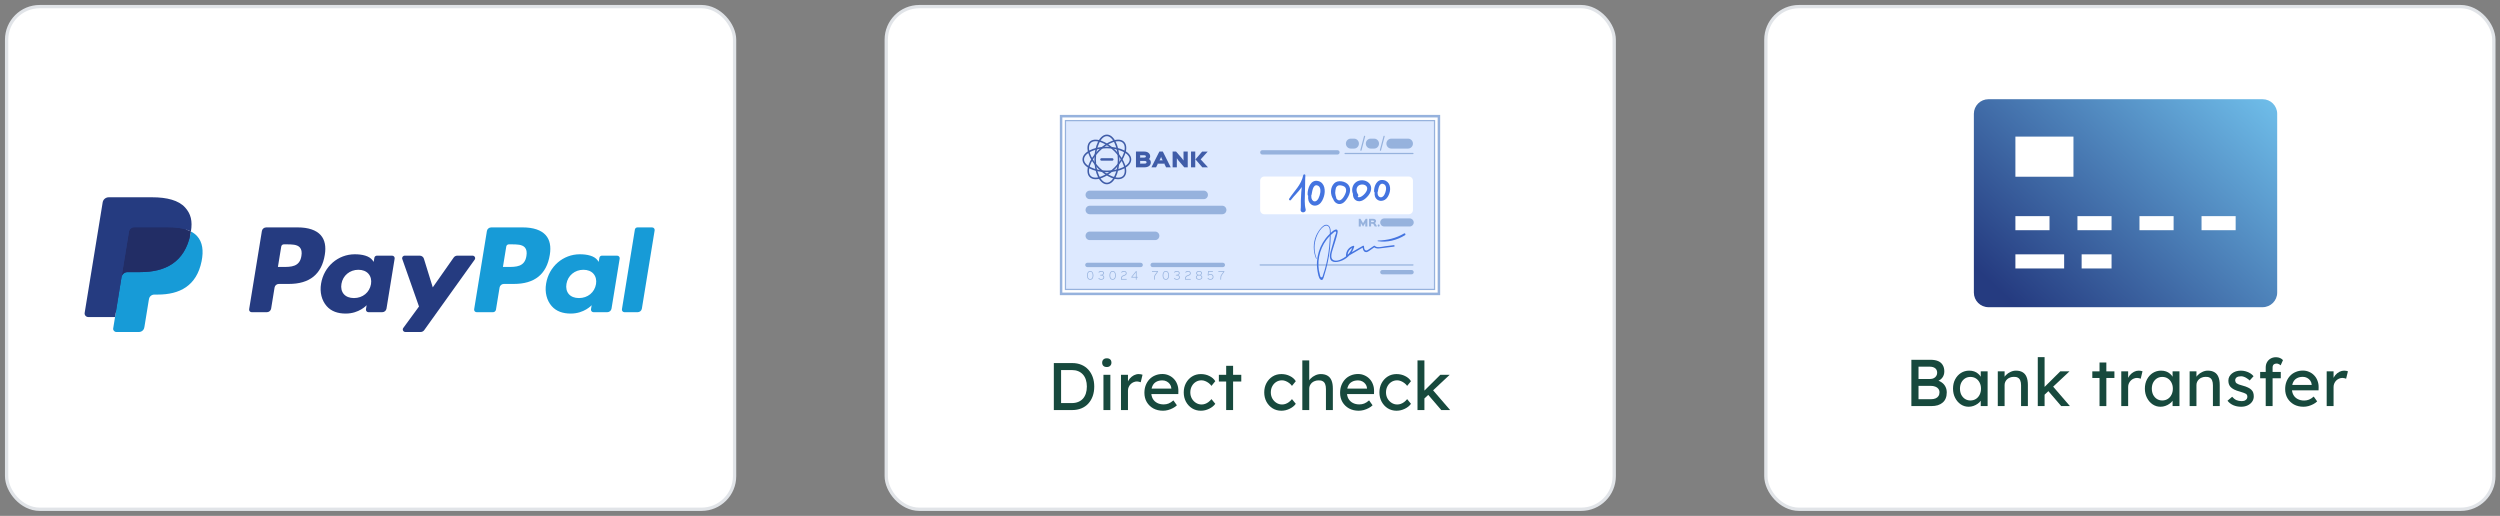 <svg width="378" height="78" viewBox="0 0 378 78" fill="none" xmlns="http://www.w3.org/2000/svg">
<rect x="0" y="0" width="378" height="78" fill="#808080" stroke="none"/>
<rect x="1" y="1" width="110.069" height="76" rx="5" fill="white" stroke="#E1E4E8" stroke-width="0.5"/>
<g clip-path="url(#clip0_4735_26345)">
<path d="M45.023 34.383H40.253C39.927 34.383 39.649 34.613 39.598 34.925L37.669 46.763C37.631 46.996 37.818 47.207 38.062 47.207H40.34C40.666 47.207 40.944 46.977 40.995 46.665L41.515 43.472C41.565 43.159 41.843 42.93 42.169 42.93H43.679C46.821 42.93 48.634 41.458 49.108 38.542C49.321 37.266 49.117 36.264 48.5 35.562C47.822 34.791 46.619 34.383 45.023 34.383ZM45.573 38.707C45.312 40.363 44.005 40.363 42.74 40.363H42.02L42.525 37.27C42.555 37.083 42.723 36.945 42.918 36.945H43.248C44.109 36.945 44.922 36.945 45.342 37.42C45.592 37.704 45.669 38.125 45.573 38.707Z" fill="#253B80"/>
<path d="M59.28 38.654H56.996C56.801 38.654 56.633 38.791 56.603 38.978L56.502 39.596L56.342 39.372C55.848 38.678 54.745 38.446 53.645 38.446C51.12 38.446 48.965 40.296 48.545 42.891C48.327 44.186 48.637 45.424 49.396 46.287C50.092 47.081 51.088 47.412 52.273 47.412C54.306 47.412 55.434 46.146 55.434 46.146L55.332 46.761C55.294 46.995 55.481 47.206 55.724 47.206H57.782C58.109 47.206 58.385 46.977 58.437 46.664L59.671 39.098C59.71 38.865 59.524 38.654 59.28 38.654ZM56.096 42.956C55.876 44.219 54.84 45.067 53.519 45.067C52.856 45.067 52.326 44.861 51.985 44.471C51.648 44.083 51.52 43.532 51.627 42.918C51.833 41.666 52.886 40.79 54.187 40.79C54.835 40.79 55.362 40.999 55.71 41.392C56.058 41.79 56.196 42.345 56.096 42.956Z" fill="#253B80"/>
<path d="M71.445 38.654H69.15C68.93 38.654 68.725 38.759 68.601 38.935L65.435 43.448L64.093 39.111C64.009 38.84 63.75 38.654 63.457 38.654H61.201C60.927 38.654 60.737 38.913 60.824 39.163L63.352 46.343L60.975 49.591C60.788 49.847 60.977 50.199 61.3 50.199H63.592C63.81 50.199 64.013 50.096 64.137 49.923L71.771 39.258C71.954 39.002 71.766 38.654 71.445 38.654Z" fill="#253B80"/>
<path d="M79.044 34.383H74.274C73.948 34.383 73.671 34.613 73.62 34.925L71.691 46.763C71.652 46.996 71.839 47.207 72.082 47.207H74.531C74.758 47.207 74.953 47.046 74.988 46.827L75.536 43.472C75.586 43.159 75.864 42.93 76.19 42.93H77.699C80.842 42.93 82.654 41.458 83.129 38.542C83.343 37.266 83.137 36.264 82.52 35.562C81.843 34.791 80.641 34.383 79.044 34.383ZM79.595 38.707C79.335 40.363 78.027 40.363 76.762 40.363H76.043L76.548 37.27C76.578 37.083 76.744 36.945 76.94 36.945H77.27C78.131 36.945 78.944 36.945 79.364 37.42C79.614 37.704 79.69 38.125 79.595 38.707Z" fill="#179BD7"/>
<path d="M93.302 38.654H91.02C90.824 38.654 90.657 38.791 90.628 38.978L90.526 39.596L90.366 39.372C89.872 38.678 88.77 38.446 87.669 38.446C85.145 38.446 82.99 40.296 82.57 42.891C82.353 44.186 82.662 45.424 83.42 46.287C84.118 47.081 85.112 47.412 86.297 47.412C88.331 47.412 89.459 46.146 89.459 46.146L89.357 46.761C89.319 46.995 89.505 47.206 89.75 47.206H91.807C92.133 47.206 92.41 46.977 92.461 46.664L93.696 39.098C93.734 38.865 93.547 38.654 93.302 38.654ZM90.118 42.956C89.9 44.219 88.862 45.067 87.541 45.067C86.88 45.067 86.348 44.861 86.008 44.471C85.67 44.083 85.543 43.532 85.649 42.918C85.856 41.666 86.908 40.79 88.209 40.79C88.858 40.79 89.385 40.999 89.732 41.392C90.082 41.79 90.22 42.345 90.118 42.956Z" fill="#179BD7"/>
<path d="M95.994 34.708L94.036 46.763C93.998 46.996 94.185 47.207 94.428 47.207H96.396C96.724 47.207 97.001 46.977 97.051 46.665L98.982 34.828C99.02 34.594 98.833 34.383 98.59 34.383H96.386C96.191 34.383 96.024 34.521 95.994 34.708Z" fill="#179BD7"/>
<path d="M17.861 49.507L18.226 47.265L17.413 47.247H13.533L16.23 30.7C16.238 30.65 16.265 30.603 16.305 30.57C16.345 30.537 16.395 30.519 16.448 30.519H22.991C25.162 30.519 26.661 30.956 27.444 31.82C27.811 32.225 28.044 32.648 28.157 33.114C28.276 33.602 28.278 34.186 28.162 34.898L28.154 34.95V35.407L28.52 35.608C28.829 35.767 29.075 35.948 29.263 36.156C29.577 36.502 29.78 36.942 29.866 37.464C29.954 38.001 29.925 38.639 29.78 39.362C29.613 40.194 29.342 40.918 28.977 41.511C28.64 42.057 28.212 42.51 27.704 42.861C27.218 43.194 26.642 43.448 25.989 43.61C25.358 43.769 24.637 43.849 23.847 43.849H23.338C22.974 43.849 22.62 43.976 22.343 44.204C22.064 44.436 21.88 44.753 21.824 45.1L21.785 45.302L21.141 49.254L21.112 49.399C21.104 49.445 21.091 49.468 21.071 49.484C21.054 49.498 21.029 49.507 21.004 49.507H17.861Z" fill="#253B80"/>
<path d="M28.868 35.003C28.849 35.124 28.826 35.247 28.801 35.374C27.938 39.661 24.987 41.142 21.217 41.142H19.298C18.837 41.142 18.448 41.466 18.376 41.907L17.394 47.938L17.115 49.648C17.069 49.937 17.299 50.198 17.6 50.198H21.004C21.407 50.198 21.75 49.914 21.813 49.53L21.847 49.362L22.488 45.425L22.529 45.209C22.592 44.823 22.935 44.54 23.338 44.54H23.847C27.145 44.54 29.727 43.244 30.482 39.493C30.797 37.926 30.634 36.618 29.8 35.698C29.547 35.421 29.234 35.191 28.868 35.003Z" fill="#179BD7"/>
<path d="M27.966 34.655C27.834 34.618 27.698 34.584 27.559 34.553C27.419 34.524 27.275 34.497 27.127 34.474C26.61 34.394 26.043 34.355 25.435 34.355H20.308C20.181 34.355 20.061 34.383 19.954 34.433C19.717 34.543 19.542 34.759 19.499 35.025L18.408 41.711L18.377 41.907C18.449 41.466 18.837 41.142 19.298 41.142H21.218C24.987 41.142 27.939 39.661 28.802 35.374C28.827 35.247 28.849 35.124 28.869 35.003C28.65 34.891 28.414 34.795 28.159 34.713C28.096 34.693 28.032 34.674 27.966 34.655Z" fill="#222D65"/>
<path d="M19.498 35.025C19.541 34.759 19.716 34.543 19.953 34.433C20.061 34.383 20.18 34.356 20.306 34.356H25.434C26.042 34.356 26.609 34.394 27.126 34.475C27.274 34.498 27.418 34.524 27.558 34.554C27.697 34.584 27.833 34.618 27.965 34.655C28.031 34.674 28.096 34.694 28.159 34.713C28.414 34.795 28.65 34.892 28.868 35.003C29.125 33.419 28.866 32.34 27.981 31.363C27.005 30.288 25.244 29.828 22.991 29.828H16.449C15.989 29.828 15.596 30.152 15.525 30.592L12.8 47.309C12.746 47.64 13.01 47.938 13.354 47.938H17.393L18.407 41.711L19.498 35.025Z" fill="#253B80"/>
</g>
<rect x="134" y="1" width="110.069" height="76" rx="5" fill="white" stroke="#E1E4E8" stroke-width="0.5"/>
<g clip-path="url(#clip1_4735_26345)">
<path d="M219 16H159V46H219V16Z" fill="white"/>
<path d="M217.753 44.629H160.249V17.372H217.753V44.629ZM160.625 44.243H217.375V17.757H160.625V44.243Z" fill="#96B2DD"/>
<path d="M216.903 43.763V18.237L161.098 18.237V43.763H216.903Z" fill="#DDE9FF"/>
<path d="M216.997 43.858H161.003V18.14H216.997V43.858ZM161.192 43.666H216.808V18.333H161.192V43.666Z" fill="#96B2DD"/>
<path d="M213.016 26.692H191.157C190.814 26.692 190.536 26.976 190.536 27.326V31.759C190.536 32.109 190.814 32.393 191.157 32.393H213.016C213.359 32.393 213.637 32.109 213.637 31.759V27.326C213.637 26.976 213.359 26.692 213.016 26.692Z" fill="white"/>
<path d="M213.637 40.154H190.536C190.485 40.154 190.443 40.111 190.443 40.06C190.443 40.008 190.485 39.966 190.536 39.966H213.637C213.688 39.966 213.73 40.008 213.73 40.06C213.73 40.111 213.688 40.154 213.637 40.154Z" fill="#96B2DD"/>
<path d="M213.637 23.306H203.376C203.326 23.306 203.284 23.263 203.284 23.212C203.284 23.16 203.326 23.117 203.376 23.117H213.637C213.688 23.117 213.73 23.16 213.73 23.212C213.73 23.263 213.688 23.306 213.637 23.306Z" fill="#96B2DD"/>
<path d="M204.733 22.465H204.234C203.829 22.465 203.498 22.127 203.498 21.714C203.498 21.301 203.829 20.962 204.234 20.962H204.733C205.139 20.962 205.47 21.301 205.47 21.714C205.47 22.127 205.139 22.465 204.733 22.465Z" fill="#96B2DD"/>
<path d="M202.226 23.367H190.86C190.683 23.367 190.537 23.219 190.537 23.038C190.537 22.857 190.683 22.709 190.86 22.709H202.226C202.403 22.709 202.549 22.857 202.549 23.038C202.549 23.219 202.403 23.367 202.226 23.367Z" fill="#96B2DD"/>
<path d="M213.432 41.481H209.009C208.831 41.481 208.686 41.333 208.686 41.152C208.686 40.971 208.831 40.823 209.009 40.823H213.432C213.61 40.823 213.755 40.971 213.755 41.152C213.755 41.333 213.61 41.481 213.432 41.481Z" fill="#96B2DD"/>
<path d="M184.898 40.388H174.273C174.096 40.388 173.95 40.239 173.95 40.059C173.95 39.878 174.096 39.729 174.273 39.729H184.898C185.075 39.729 185.221 39.878 185.221 40.059C185.221 40.239 185.075 40.388 184.898 40.388Z" fill="#96B2DD"/>
<path d="M207.77 22.465H207.248C206.843 22.465 206.511 22.127 206.511 21.714C206.511 21.301 206.843 20.962 207.248 20.962H207.77C208.175 20.962 208.507 21.301 208.507 21.714C208.507 22.127 208.175 22.465 207.77 22.465Z" fill="#96B2DD"/>
<path d="M212.901 22.465H210.36C209.955 22.465 209.623 22.127 209.623 21.714C209.623 21.301 209.955 20.962 210.36 20.962H212.901C213.306 20.962 213.637 21.301 213.637 21.714C213.637 22.127 213.306 22.465 212.901 22.465Z" fill="#96B2DD"/>
<path d="M182.011 30.113H164.766C164.419 30.113 164.135 29.823 164.135 29.469C164.135 29.115 164.419 28.825 164.766 28.825H182.009C182.357 28.825 182.641 29.115 182.641 29.469C182.641 29.823 182.357 30.113 182.009 30.113H182.011Z" fill="#96B2DD"/>
<path d="M184.805 32.393H164.766C164.419 32.393 164.135 32.103 164.135 31.749C164.135 31.395 164.419 31.105 164.766 31.105H184.804C185.151 31.105 185.435 31.395 185.435 31.749C185.435 32.103 185.151 32.393 184.804 32.393H184.805Z" fill="#96B2DD"/>
<path d="M174.665 36.303H164.766C164.419 36.303 164.135 36.013 164.135 35.659C164.135 35.305 164.419 35.015 164.766 35.015H174.665C175.013 35.015 175.297 35.305 175.297 35.659C175.297 36.013 175.013 36.303 174.665 36.303Z" fill="#96B2DD"/>
<path d="M208.722 22.804C208.715 22.804 208.706 22.804 208.697 22.801C208.648 22.788 208.62 22.737 208.633 22.687L209.185 20.589C209.198 20.539 209.248 20.51 209.297 20.523C209.346 20.536 209.375 20.588 209.362 20.638L208.81 22.735C208.798 22.778 208.761 22.804 208.72 22.804H208.722Z" fill="#96B2DD"/>
<path d="M205.773 22.804C205.765 22.804 205.757 22.804 205.748 22.801C205.699 22.788 205.67 22.737 205.683 22.687L206.236 20.589C206.249 20.539 206.299 20.51 206.348 20.523C206.397 20.536 206.426 20.588 206.413 20.638L205.861 22.735C205.849 22.778 205.812 22.804 205.771 22.804H205.773Z" fill="#96B2DD"/>
<path d="M175.082 41.092L174.742 41.561C174.634 41.709 174.598 41.855 174.598 42.072V42.282H174.488V42.062C174.488 41.822 174.529 41.672 174.65 41.505L174.869 41.205L174.961 41.099V41.096H174.181V40.989H175.081V41.092H175.082Z" fill="#96B2DD"/>
<path d="M176.272 42.299C175.956 42.299 175.786 42.043 175.786 41.645C175.786 41.246 175.966 40.974 176.272 40.974C176.577 40.974 176.758 41.243 176.758 41.645C176.758 42.046 176.59 42.299 176.272 42.299ZM176.272 41.082C175.996 41.082 175.901 41.346 175.901 41.645C175.901 41.943 175.993 42.191 176.27 42.191C176.547 42.191 176.642 41.95 176.642 41.645C176.642 41.355 176.563 41.082 176.272 41.082Z" fill="#96B2DD"/>
<path d="M177.935 42.299C177.751 42.299 177.612 42.233 177.506 42.116L177.589 42.031C177.672 42.127 177.786 42.191 177.933 42.191C178.18 42.191 178.278 42.056 178.278 41.933C178.278 41.781 178.17 41.68 177.966 41.659C177.925 41.655 177.828 41.653 177.788 41.653V41.552C177.828 41.55 177.926 41.549 177.958 41.545C178.175 41.521 178.25 41.407 178.25 41.298C178.25 41.183 178.164 41.083 177.933 41.083C177.793 41.083 177.681 41.14 177.602 41.233L177.521 41.145C177.623 41.033 177.757 40.974 177.935 40.974C178.256 40.974 178.369 41.138 178.369 41.296C178.369 41.421 178.284 41.53 178.132 41.593V41.598C178.314 41.658 178.393 41.787 178.393 41.933C178.393 42.103 178.271 42.299 177.936 42.299H177.935Z" fill="#96B2DD"/>
<path d="M179.731 41.684L179.529 41.759C179.379 41.814 179.299 41.936 179.299 42.099C179.299 42.108 179.3 42.155 179.3 42.163L179.288 42.175H180.04V42.282H179.189L179.186 42.084C179.183 41.902 179.278 41.727 179.493 41.648L179.663 41.586C179.849 41.517 179.926 41.439 179.926 41.318C179.926 41.198 179.844 41.08 179.624 41.08C179.485 41.08 179.372 41.136 179.293 41.239L179.213 41.152C179.313 41.036 179.453 40.971 179.626 40.971C179.927 40.971 180.041 41.148 180.041 41.317C180.041 41.475 179.962 41.597 179.73 41.683L179.731 41.684Z" fill="#96B2DD"/>
<path d="M181.304 42.299C180.967 42.299 180.82 42.096 180.82 41.925C180.82 41.77 180.905 41.664 181.079 41.598V41.593C180.935 41.523 180.865 41.44 180.865 41.306C180.865 41.143 180.977 40.974 181.299 40.974C181.62 40.974 181.741 41.143 181.741 41.306C181.741 41.44 181.668 41.521 181.525 41.593V41.596C181.701 41.664 181.784 41.773 181.784 41.925C181.784 42.096 181.637 42.299 181.303 42.299H181.304ZM181.303 41.645C181.081 41.645 180.935 41.771 180.935 41.922C180.935 42.047 181.059 42.193 181.303 42.193C181.547 42.193 181.672 42.047 181.672 41.922C181.672 41.77 181.525 41.645 181.303 41.645ZM181.304 41.083C181.072 41.083 180.98 41.202 180.98 41.318C180.98 41.427 181.087 41.558 181.303 41.558C181.519 41.558 181.627 41.428 181.627 41.318C181.627 41.208 181.538 41.083 181.304 41.083Z" fill="#96B2DD"/>
<path d="M183.01 42.3C182.814 42.3 182.689 42.241 182.572 42.083L182.648 42.002C182.743 42.133 182.86 42.193 183.01 42.193C183.261 42.193 183.365 42.028 183.365 41.867C183.365 41.705 183.264 41.539 183.025 41.539C182.88 41.539 182.759 41.589 182.676 41.687L182.601 41.612L182.671 40.987H183.388V41.095H182.755L182.762 41.107L182.725 41.404L182.694 41.547L182.697 41.55C182.787 41.471 182.901 41.434 183.023 41.434C183.333 41.434 183.477 41.64 183.477 41.867C183.477 42.093 183.342 42.299 183.007 42.299L183.01 42.3Z" fill="#96B2DD"/>
<path d="M185.116 41.092L184.775 41.561C184.667 41.709 184.631 41.855 184.631 42.072V42.282H184.521V42.062C184.521 41.822 184.562 41.672 184.683 41.505L184.902 41.205L184.994 41.099V41.096H184.214V40.989H185.114V41.092H185.116Z" fill="#96B2DD"/>
<path d="M172.475 40.388H164.405C164.227 40.388 164.082 40.239 164.082 40.059C164.082 39.878 164.227 39.729 164.405 39.729H172.475C172.653 39.729 172.798 39.878 172.798 40.059C172.798 40.239 172.653 40.388 172.475 40.388Z" fill="#96B2DD"/>
<path d="M164.837 42.299C164.521 42.299 164.351 42.043 164.351 41.645C164.351 41.246 164.531 40.974 164.837 40.974C165.143 40.974 165.323 41.243 165.323 41.645C165.323 42.046 165.156 42.299 164.837 42.299ZM164.837 41.082C164.562 41.082 164.466 41.346 164.466 41.645C164.466 41.943 164.559 42.191 164.836 42.191C165.112 42.191 165.208 41.95 165.208 41.645C165.208 41.355 165.128 41.082 164.837 41.082Z" fill="#96B2DD"/>
<path d="M166.5 42.299C166.316 42.299 166.177 42.233 166.071 42.116L166.153 42.031C166.237 42.127 166.351 42.191 166.498 42.191C166.743 42.191 166.843 42.056 166.843 41.933C166.843 41.781 166.735 41.68 166.531 41.659C166.489 41.655 166.393 41.653 166.352 41.653V41.552C166.393 41.55 166.491 41.549 166.523 41.545C166.74 41.521 166.815 41.407 166.815 41.298C166.815 41.183 166.729 41.083 166.498 41.083C166.358 41.083 166.246 41.14 166.166 41.233L166.086 41.145C166.188 41.033 166.322 40.974 166.5 40.974C166.821 40.974 166.934 41.138 166.934 41.296C166.934 41.421 166.849 41.53 166.697 41.593V41.598C166.879 41.658 166.958 41.787 166.958 41.933C166.958 42.103 166.836 42.299 166.501 42.299H166.5Z" fill="#96B2DD"/>
<path d="M168.234 42.299C167.919 42.299 167.749 42.043 167.749 41.645C167.749 41.246 167.929 40.974 168.234 40.974C168.54 40.974 168.72 41.243 168.72 41.645C168.72 42.046 168.553 42.299 168.234 42.299ZM168.234 41.082C167.959 41.082 167.864 41.346 167.864 41.645C167.864 41.943 167.956 42.191 168.233 42.191C168.51 42.191 168.605 41.95 168.605 41.645C168.605 41.355 168.526 41.082 168.234 41.082Z" fill="#96B2DD"/>
<path d="M170.04 41.684L169.838 41.759C169.688 41.814 169.607 41.936 169.607 42.099C169.607 42.108 169.609 42.155 169.609 42.163L169.597 42.175H170.348V42.282H169.498L169.495 42.084C169.492 41.902 169.587 41.727 169.802 41.648L169.972 41.586C170.158 41.517 170.234 41.439 170.234 41.318C170.234 41.198 170.154 41.08 169.933 41.08C169.793 41.08 169.681 41.136 169.601 41.239L169.522 41.152C169.623 41.036 169.761 40.971 169.934 40.971C170.236 40.971 170.35 41.148 170.35 41.317C170.35 41.475 170.27 41.597 170.038 41.683L170.04 41.684Z" fill="#96B2DD"/>
<path d="M172.019 41.969H171.846L171.854 41.981V42.282H171.744V41.981L171.75 41.969H171.055V41.878L171.76 40.989H171.854V41.85L171.846 41.862H172.019V41.969ZM171.753 41.152H171.75L171.669 41.265L171.267 41.774L171.183 41.859V41.862H171.751L171.745 41.85V41.326L171.753 41.152Z" fill="#96B2DD"/>
<path d="M213.159 33.026H209.284C208.955 33.026 208.687 33.3 208.687 33.635C208.687 33.97 208.955 34.243 209.284 34.243H213.159C213.487 34.243 213.756 33.97 213.756 33.635C213.756 33.3 213.487 33.026 213.159 33.026Z" fill="#96B2DD"/>
<path d="M206.144 33.651L206.095 33.776H206.092L206.04 33.651L205.7 33.081H205.444V34.249H205.756V33.688H205.759L205.808 33.804L206.093 34.263H206.095L206.379 33.804L206.429 33.689H206.432V34.249H206.745V33.081H206.487L206.144 33.651Z" fill="#96B2DD"/>
<path d="M207.871 33.727V33.724C207.981 33.673 208.061 33.56 208.061 33.444C208.061 33.213 207.893 33.081 207.588 33.081H206.999V34.246H207.31V33.863L207.281 33.833H207.477C207.6 33.833 207.652 33.866 207.691 33.936L207.858 34.246H208.208L207.983 33.836C207.956 33.785 207.914 33.744 207.871 33.727ZM207.574 33.579H207.283L207.311 33.55V33.383L207.283 33.354H207.588C207.702 33.354 207.745 33.403 207.745 33.466C207.745 33.529 207.707 33.576 207.574 33.576V33.579Z" fill="#96B2DD"/>
<path d="M208.451 33.932C208.351 33.932 208.301 34.004 208.301 34.096C208.301 34.189 208.351 34.263 208.451 34.263C208.55 34.263 208.602 34.191 208.602 34.096C208.602 34.002 208.552 33.932 208.451 33.932Z" fill="#96B2DD"/>
<path d="M173.037 25.3H171.758V22.915H173.011C173.587 22.915 173.904 23.241 173.904 23.633C173.904 23.798 173.838 23.951 173.722 24.048V24.054C173.89 24.139 174.005 24.307 174.005 24.552C174.005 25.028 173.618 25.3 173.037 25.3ZM172.983 23.478H172.338L172.396 23.536V23.766L172.338 23.825H172.983C173.222 23.825 173.256 23.724 173.256 23.648C173.256 23.563 173.222 23.478 172.983 23.478ZM173.034 24.332H172.338L172.396 24.39V24.678L172.338 24.737H173.037C173.314 24.737 173.357 24.637 173.357 24.537C173.357 24.438 173.311 24.332 173.034 24.332Z" fill="#3F5CA8"/>
<path d="M177.014 25.3H176.315L176.07 24.808L176.107 24.749H175.004L175.042 24.808L174.799 25.3H174.094L175.295 22.915H175.819L177.014 25.3ZM175.817 24.243L175.757 24.182L175.624 23.914L175.561 23.72H175.555L175.486 23.914L175.356 24.182L175.298 24.243H175.819H175.817Z" fill="#3F5CA8"/>
<path d="M179.585 25.3H179.062L178.155 24.241L177.944 23.929H177.939V25.3H177.3V22.915H177.82L178.739 23.974L178.941 24.268H178.947V22.915H179.585V25.3Z" fill="#3F5CA8"/>
<path d="M180.722 25.3H180.083V22.915H180.722V25.3ZM182.642 25.3H181.79L180.754 24.099L181.764 22.919H182.608L181.542 24.099L182.642 25.3Z" fill="#3F5CA8"/>
<path d="M167.358 27.865C166.298 27.865 165.469 26.215 165.469 24.107C165.469 21.999 166.298 20.348 167.358 20.348C168.418 20.348 169.247 21.999 169.247 24.107C169.247 26.215 168.418 27.865 167.358 27.865ZM167.358 20.588C166.461 20.588 165.704 22.199 165.704 24.107C165.704 26.015 166.461 27.626 167.358 27.626C168.255 27.626 169.012 26.015 169.012 24.107C169.012 22.199 168.255 20.588 167.358 20.588Z" fill="#3F5CA8"/>
<path d="M165.658 27.102C165.288 27.102 164.976 26.994 164.751 26.764C164.383 26.39 164.321 25.758 164.576 24.986C164.821 24.242 165.336 23.447 166.022 22.746C166.709 22.046 167.489 21.523 168.22 21.271C168.977 21.011 169.597 21.074 169.965 21.449C170.332 21.824 170.394 22.456 170.139 23.228C169.894 23.971 169.379 24.767 168.693 25.468C167.671 26.51 166.516 27.102 165.658 27.102ZM169.064 21.352C168.836 21.352 168.576 21.401 168.294 21.498C167.597 21.737 166.849 22.24 166.187 22.915C165.525 23.589 165.032 24.352 164.797 25.062C164.572 25.744 164.614 26.288 164.915 26.595C165.549 27.242 167.202 26.648 168.526 25.299C169.188 24.624 169.681 23.861 169.916 23.151C170.141 22.469 170.099 21.925 169.797 21.618C169.624 21.442 169.374 21.352 169.064 21.352Z" fill="#3F5CA8"/>
<path d="M167.358 26.032C165.29 26.032 163.67 25.187 163.67 24.107C163.67 23.026 165.29 22.181 167.358 22.181C169.425 22.181 171.045 23.026 171.045 24.107C171.045 25.187 169.425 26.032 167.358 26.032ZM167.358 22.421C165.486 22.421 163.905 23.192 163.905 24.107C163.905 25.021 165.486 25.793 167.358 25.793C169.229 25.793 170.81 25.021 170.81 24.107C170.81 23.192 169.229 22.421 167.358 22.421Z" fill="#3F5CA8"/>
<path d="M169.056 27.102C168.198 27.102 167.043 26.51 166.021 25.468C165.335 24.768 164.821 23.973 164.575 23.228C164.319 22.456 164.381 21.824 164.749 21.449C165.117 21.074 165.737 21.011 166.494 21.271C167.224 21.521 168.004 22.046 168.691 22.746C169.378 23.445 169.891 24.241 170.138 24.986C170.393 25.758 170.331 26.39 169.963 26.764C169.738 26.994 169.424 27.102 169.056 27.102ZM166.187 25.3C167.511 26.65 169.163 27.242 169.797 26.597C170.099 26.29 170.141 25.744 169.916 25.062C169.681 24.352 169.188 23.589 168.526 22.915C167.864 22.24 167.115 21.737 166.419 21.498C165.75 21.268 165.216 21.311 164.915 21.618C164.614 21.925 164.572 22.471 164.797 23.153C165.032 23.863 165.525 24.626 166.187 25.3Z" fill="#3F5CA8"/>
<path d="M168.178 24.293H166.537C166.436 24.293 166.355 24.21 166.355 24.108C166.355 24.005 166.438 23.923 166.537 23.923H168.178C168.279 23.923 168.36 24.007 168.36 24.108C168.36 24.211 168.278 24.293 168.178 24.293Z" fill="#3F5CA8"/>
<path d="M210.736 37.069C210.295 37.124 209.854 37.18 209.412 37.236C208.996 37.289 208.22 37.543 207.883 37.186C207.852 37.154 207.793 37.135 207.753 37.161C207.485 37.342 207.218 37.526 206.948 37.705C206.781 37.815 206.565 38.012 206.35 37.743C206.262 37.633 206.247 37.395 206.239 37.269C206.233 37.189 206.159 37.116 206.077 37.161C205.516 37.482 204.954 37.802 204.394 38.124C204.549 37.876 204.671 37.607 204.756 37.322C204.781 37.239 204.71 37.141 204.621 37.166C203.943 37.355 203.486 37.974 203.515 38.694C203.515 38.715 203.521 38.734 203.531 38.752C203.107 39.094 202.338 39.525 201.777 39.39C200.918 39.182 201.443 37.967 201.6 37.417C201.812 36.681 202.1 35.926 202.243 35.174C202.286 34.95 202.257 34.645 201.949 34.711C201.707 34.764 201.431 34.992 201.199 35.217C201.202 34.856 201.198 34.434 200.951 34.179C200.217 33.416 199.228 35.096 199.003 35.616C198.521 36.729 198.52 37.995 198.994 39.109C199.017 39.162 199.092 39.121 199.072 39.069C198.664 38.042 198.657 36.88 199.046 35.844C199.228 35.361 199.493 34.881 199.847 34.505C200.113 34.221 200.653 33.861 200.953 34.368C201.111 34.636 201.071 35.024 201.071 35.325C201.071 35.333 201.071 35.34 201.071 35.346C200.997 35.421 200.931 35.491 200.873 35.549C200.194 36.247 199.692 37.117 199.402 38.055C199.107 39.012 199.03 40.042 199.215 41.03C199.276 41.358 199.368 42.056 199.666 42.271C200.022 42.528 200.126 41.965 200.201 41.734C200.635 40.394 200.938 39.008 201.088 37.602C201.16 36.922 201.196 36.235 201.198 35.55C201.286 35.466 201.376 35.386 201.47 35.309C201.613 35.193 201.922 34.825 202.03 35.097C202.06 35.175 201.906 35.53 201.881 35.615C201.832 35.787 201.782 35.96 201.733 36.132C201.56 36.736 201.384 37.339 201.214 37.945C201.117 38.289 201.023 38.663 201.104 39.022C201.301 39.906 202.4 39.625 202.984 39.362C203.379 39.184 203.73 38.925 204.02 38.611C204.692 38.224 205.362 37.834 206.033 37.444C206.07 37.727 206.167 38.036 206.461 38.111C206.657 38.161 206.817 38.065 206.977 37.962C207.255 37.786 207.521 37.586 207.79 37.395C208.077 37.627 208.433 37.577 208.792 37.535C209.456 37.455 210.118 37.373 210.779 37.292C210.925 37.274 210.876 37.047 210.732 37.066L210.736 37.069ZM200.725 39C200.609 39.603 200.469 40.201 200.295 40.789C200.216 41.058 200.129 41.326 200.038 41.59C199.988 41.734 199.991 41.911 199.819 41.931C199.622 41.956 199.619 41.705 199.564 41.52C199.043 39.737 199.466 37.721 200.57 36.254C200.723 36.051 200.891 35.862 201.068 35.682C201.048 36.797 200.934 37.908 200.725 39.002V39ZM203.877 38.424C203.836 38.447 203.796 38.471 203.756 38.495C203.802 38.053 204.058 37.676 204.451 37.485C204.315 37.831 204.123 38.151 203.877 38.424ZM212.299 35.297C211.074 36.026 209.754 36.331 208.347 36.369C208.281 36.37 208.276 36.462 208.341 36.472C209.754 36.692 211.222 36.313 212.433 35.565C212.593 35.466 212.465 35.2 212.299 35.297Z" fill="#4474E0"/>
<path d="M197.41 31.636C197.211 30.836 197.291 29.894 197.312 29.069C197.327 28.386 197.322 27.695 197.348 27.01C197.369 26.861 197.378 26.709 197.371 26.548C197.371 26.532 197.371 26.516 197.369 26.5C197.356 26.296 197.064 26.322 197.045 26.517C196.743 27.97 195.692 28.874 194.931 30.037C194.81 30.22 195.058 30.405 195.188 30.235C195.673 29.597 196.354 28.991 196.827 28.284C196.795 28.553 196.766 28.824 196.748 29.097C196.719 29.515 196.699 29.934 196.687 30.351C196.676 30.792 196.712 31.242 196.657 31.678C196.578 32.297 197.555 32.216 197.411 31.637L197.41 31.636Z" fill="#4474E0"/>
<path d="M199.304 27.37C198.182 27.099 197.701 28.452 197.707 29.368C197.707 29.472 197.743 29.553 197.797 29.607C197.746 30.098 197.833 30.567 198.226 30.888C198.585 31.18 199.065 31.145 199.436 30.892C199.835 30.619 200.043 30.139 200.182 29.687C200.443 28.837 200.322 27.616 199.306 27.37H199.304ZM199.528 29.553C199.436 29.825 199.323 30.145 199.095 30.332C198.852 30.532 198.562 30.486 198.396 30.21C198.279 30.014 198.257 29.779 198.266 29.549C198.288 29.513 198.305 29.471 198.315 29.422C198.4 29.006 198.508 27.864 199.151 28.026C199.792 28.186 199.684 29.088 199.528 29.553Z" fill="#4474E0"/>
<path d="M209.242 27.241C208.187 27.003 207.747 28.137 207.76 28.909C207.761 28.997 207.796 29.065 207.847 29.112C207.802 29.525 207.888 29.92 208.259 30.194C208.598 30.444 209.048 30.419 209.394 30.209C209.766 29.982 209.956 29.581 210.083 29.2C210.321 28.487 210.197 27.457 209.241 27.241H209.242ZM209.47 29.082C209.387 29.31 209.283 29.579 209.071 29.735C208.844 29.901 208.57 29.86 208.413 29.626C208.302 29.46 208.281 29.262 208.285 29.068C208.305 29.038 208.321 29.003 208.33 28.962C208.406 28.612 208.498 27.651 209.103 27.793C209.704 27.934 209.612 28.693 209.469 29.082H209.47Z" fill="#4474E0"/>
<path d="M203.873 27.952C203.424 27.383 202.286 27.176 201.749 27.702C201.1 28.337 201.107 29.403 201.589 30.126C201.63 30.238 201.685 30.342 201.756 30.439C201.965 30.723 202.305 30.893 202.656 30.845C203.032 30.794 203.32 30.516 203.541 30.219C204.005 29.596 204.428 28.658 203.873 27.951V27.952ZM203.518 28.971C203.436 29.387 202.857 30.566 202.292 30.239C202.188 30.179 202.108 30.094 202.047 29.992C202.051 29.954 202.047 29.916 202.034 29.878C201.965 29.678 201.903 29.426 201.88 29.172C201.887 28.891 201.939 28.608 202.001 28.38C202.053 28.281 202.121 28.195 202.211 28.123C202.454 27.929 202.891 28.034 203.15 28.151C203.483 28.299 203.586 28.622 203.518 28.972V28.971Z" fill="#4474E0"/>
<path d="M206.738 27.477C206.132 27.117 205.3 27.192 204.818 27.73C204.443 28.151 204.347 28.785 204.559 29.291C204.549 29.678 204.658 30.048 204.98 30.266C205.696 30.748 206.481 30.081 206.919 29.531C207.44 28.877 207.532 27.951 206.738 27.477ZM205.621 29.807C205.471 29.845 205.358 29.829 205.271 29.775C205.375 29.676 205.418 29.498 205.319 29.359C205.058 28.991 205.01 28.421 205.372 28.099C205.73 27.78 206.554 27.817 206.709 28.358C206.86 28.886 206.081 29.69 205.621 29.809V29.807Z" fill="#4474E0"/>
</g>
<path d="M215.28 60.335L215.229 59.199L217.777 56.671H219.188L215.28 60.335ZM214.326 62V54.489H215.371V62H214.326ZM217.919 62L215.909 59.655L216.65 58.975L219.259 62H217.919Z" fill="#17493D"/>
<path d="M211.157 62.102C210.663 62.102 210.22 61.98 209.827 61.736C209.442 61.492 209.134 61.161 208.904 60.741C208.681 60.322 208.569 59.852 208.569 59.331C208.569 58.809 208.681 58.339 208.904 57.92C209.134 57.5 209.442 57.169 209.827 56.925C210.22 56.681 210.663 56.56 211.157 56.56C211.631 56.56 212.06 56.658 212.446 56.854C212.839 57.043 213.136 57.304 213.339 57.636L212.761 58.346C212.653 58.19 212.514 58.048 212.345 57.92C212.175 57.791 211.996 57.69 211.807 57.615C211.617 57.541 211.435 57.504 211.259 57.504C210.934 57.504 210.643 57.585 210.386 57.747C210.135 57.903 209.936 58.119 209.787 58.397C209.638 58.674 209.564 58.986 209.564 59.331C209.564 59.676 209.641 59.987 209.797 60.264C209.953 60.535 210.159 60.752 210.416 60.914C210.673 61.076 210.957 61.158 211.269 61.158C211.451 61.158 211.627 61.127 211.797 61.066C211.972 61.005 212.142 60.914 212.304 60.792C212.466 60.67 212.619 60.522 212.761 60.346L213.339 61.056C213.123 61.361 212.812 61.611 212.406 61.807C212.006 62.003 211.59 62.102 211.157 62.102Z" fill="#17493D"/>
<path d="M205.433 62.102C204.885 62.102 204.398 61.986 203.972 61.756C203.552 61.52 203.22 61.198 202.977 60.792C202.74 60.386 202.622 59.919 202.622 59.392C202.622 58.972 202.689 58.59 202.825 58.245C202.96 57.899 203.146 57.602 203.383 57.351C203.626 57.094 203.914 56.898 204.246 56.763C204.584 56.62 204.949 56.55 205.342 56.55C205.687 56.55 206.008 56.617 206.306 56.752C206.604 56.881 206.861 57.06 207.077 57.29C207.301 57.52 207.47 57.795 207.585 58.113C207.707 58.424 207.764 58.766 207.757 59.138L207.747 59.584H203.393L203.16 58.752H206.844L206.692 58.925V58.681C206.671 58.458 206.597 58.258 206.468 58.082C206.34 57.906 206.177 57.767 205.981 57.666C205.785 57.565 205.572 57.514 205.342 57.514C204.976 57.514 204.668 57.585 204.418 57.727C204.168 57.862 203.978 58.065 203.85 58.336C203.721 58.6 203.657 58.928 203.657 59.32C203.657 59.693 203.735 60.017 203.89 60.295C204.046 60.566 204.266 60.775 204.55 60.924C204.834 61.073 205.162 61.147 205.535 61.147C205.799 61.147 206.042 61.103 206.265 61.016C206.496 60.928 206.742 60.769 207.006 60.538L207.534 61.279C207.372 61.442 207.172 61.584 206.935 61.706C206.705 61.828 206.458 61.926 206.194 62C205.937 62.068 205.683 62.102 205.433 62.102Z" fill="#17493D"/>
<path d="M196.91 62V54.489H197.956V57.767L197.773 57.889C197.841 57.652 197.973 57.436 198.169 57.24C198.365 57.037 198.598 56.874 198.869 56.752C199.14 56.624 199.417 56.56 199.701 56.56C200.107 56.56 200.446 56.641 200.716 56.803C200.987 56.959 201.19 57.199 201.325 57.524C201.461 57.849 201.528 58.258 201.528 58.752V62H200.483V58.823C200.483 58.519 200.442 58.268 200.361 58.072C200.28 57.869 200.155 57.724 199.986 57.636C199.816 57.541 199.607 57.5 199.356 57.514C199.153 57.514 198.967 57.547 198.798 57.615C198.629 57.676 198.48 57.764 198.351 57.879C198.23 57.994 198.132 58.13 198.057 58.285C197.989 58.434 197.956 58.596 197.956 58.772V62H197.438C197.35 62 197.262 62 197.174 62C197.086 62 196.998 62 196.91 62Z" fill="#17493D"/>
<path d="M193.742 62.102C193.248 62.102 192.804 61.98 192.412 61.736C192.026 61.492 191.718 61.161 191.488 60.741C191.265 60.322 191.153 59.852 191.153 59.331C191.153 58.809 191.265 58.339 191.488 57.92C191.718 57.5 192.026 57.169 192.412 56.925C192.804 56.681 193.248 56.56 193.742 56.56C194.215 56.56 194.645 56.658 195.031 56.854C195.423 57.043 195.721 57.304 195.924 57.636L195.345 58.346C195.237 58.19 195.098 58.048 194.929 57.92C194.76 57.791 194.581 57.69 194.391 57.615C194.202 57.541 194.019 57.504 193.843 57.504C193.518 57.504 193.227 57.585 192.97 57.747C192.72 57.903 192.52 58.119 192.371 58.397C192.222 58.674 192.148 58.986 192.148 59.331C192.148 59.676 192.226 59.987 192.381 60.264C192.537 60.535 192.743 60.752 193.001 60.914C193.258 61.076 193.542 61.158 193.853 61.158C194.036 61.158 194.212 61.127 194.381 61.066C194.557 61.005 194.726 60.914 194.889 60.792C195.051 60.67 195.203 60.522 195.345 60.346L195.924 61.056C195.707 61.361 195.396 61.611 194.99 61.807C194.591 62.003 194.175 62.102 193.742 62.102Z" fill="#17493D"/>
<path d="M185.398 62V55.311H186.443V62H185.398ZM184.292 57.686V56.671H187.682V57.686H184.292Z" fill="#17493D"/>
<path d="M181.57 62.102C181.076 62.102 180.633 61.98 180.24 61.736C179.854 61.492 179.546 61.161 179.316 60.741C179.093 60.322 178.981 59.852 178.981 59.331C178.981 58.809 179.093 58.339 179.316 57.92C179.546 57.5 179.854 57.169 180.24 56.925C180.633 56.681 181.076 56.56 181.57 56.56C182.043 56.56 182.473 56.658 182.859 56.854C183.251 57.043 183.549 57.304 183.752 57.636L183.173 58.346C183.065 58.19 182.926 58.048 182.757 57.92C182.588 57.791 182.409 57.69 182.219 57.615C182.03 57.541 181.847 57.504 181.671 57.504C181.346 57.504 181.055 57.585 180.798 57.747C180.548 57.903 180.348 58.119 180.199 58.397C180.051 58.674 179.976 58.986 179.976 59.331C179.976 59.676 180.054 59.987 180.21 60.264C180.365 60.535 180.572 60.752 180.829 60.914C181.086 61.076 181.37 61.158 181.681 61.158C181.864 61.158 182.04 61.127 182.209 61.066C182.385 61.005 182.554 60.914 182.717 60.792C182.879 60.67 183.031 60.522 183.173 60.346L183.752 61.056C183.535 61.361 183.224 61.611 182.818 61.807C182.419 62.003 182.003 62.102 181.57 62.102Z" fill="#17493D"/>
<path d="M175.846 62.102C175.298 62.102 174.81 61.986 174.384 61.756C173.965 61.52 173.633 61.198 173.389 60.792C173.153 60.386 173.034 59.919 173.034 59.392C173.034 58.972 173.102 58.59 173.237 58.245C173.373 57.899 173.559 57.602 173.795 57.351C174.039 57.094 174.327 56.898 174.658 56.763C174.997 56.62 175.362 56.55 175.754 56.55C176.099 56.55 176.421 56.617 176.719 56.752C177.016 56.881 177.273 57.06 177.49 57.29C177.713 57.52 177.882 57.795 177.998 58.113C178.119 58.424 178.177 58.766 178.17 59.138L178.16 59.584H173.806L173.572 58.752H177.257L177.104 58.925V58.681C177.084 58.458 177.01 58.258 176.881 58.082C176.752 57.906 176.59 57.767 176.394 57.666C176.198 57.565 175.984 57.514 175.754 57.514C175.389 57.514 175.081 57.585 174.831 57.727C174.58 57.862 174.391 58.065 174.262 58.336C174.134 58.6 174.069 58.928 174.069 59.32C174.069 59.693 174.147 60.017 174.303 60.295C174.459 60.566 174.678 60.775 174.963 60.924C175.247 61.073 175.575 61.147 175.947 61.147C176.211 61.147 176.455 61.103 176.678 61.016C176.908 60.928 177.155 60.769 177.419 60.538L177.947 61.279C177.784 61.442 177.585 61.584 177.348 61.706C177.118 61.828 176.871 61.926 176.607 62C176.35 62.068 176.096 62.102 175.846 62.102Z" fill="#17493D"/>
<path d="M169.493 62V56.671H170.549V58.346L170.447 57.94C170.522 57.683 170.647 57.449 170.823 57.24C171.006 57.03 171.212 56.864 171.442 56.742C171.679 56.62 171.922 56.56 172.173 56.56C172.288 56.56 172.396 56.57 172.498 56.59C172.606 56.61 172.69 56.634 172.751 56.661L172.477 57.798C172.396 57.764 172.305 57.737 172.203 57.717C172.108 57.69 172.014 57.676 171.919 57.676C171.736 57.676 171.56 57.713 171.391 57.788C171.229 57.855 171.083 57.954 170.955 58.082C170.833 58.204 170.735 58.349 170.66 58.519C170.586 58.681 170.549 58.86 170.549 59.056V62H169.493Z" fill="#17493D"/>
<path d="M166.841 62V56.671H167.886V62H166.841ZM167.348 55.494C167.125 55.494 166.952 55.436 166.831 55.321C166.709 55.206 166.648 55.044 166.648 54.834C166.648 54.638 166.709 54.479 166.831 54.357C166.959 54.235 167.132 54.174 167.348 54.174C167.572 54.174 167.744 54.232 167.866 54.347C167.988 54.462 168.049 54.624 168.049 54.834C168.049 55.03 167.984 55.189 167.856 55.311C167.734 55.433 167.565 55.494 167.348 55.494Z" fill="#17493D"/>
<path d="M159.339 62V54.895H162.12C162.628 54.895 163.085 54.98 163.491 55.149C163.903 55.318 164.255 55.562 164.546 55.88C164.837 56.198 165.061 56.573 165.216 57.006C165.372 57.439 165.45 57.92 165.45 58.447C165.45 58.975 165.372 59.459 165.216 59.899C165.061 60.332 164.837 60.708 164.546 61.026C164.262 61.337 163.914 61.577 163.501 61.746C163.088 61.915 162.628 62 162.12 62H159.339ZM160.436 61.056L160.405 60.944H162.07C162.428 60.944 162.746 60.887 163.024 60.772C163.308 60.657 163.545 60.494 163.734 60.285C163.931 60.068 164.079 59.804 164.181 59.493C164.282 59.182 164.333 58.833 164.333 58.447C164.333 58.062 164.282 57.717 164.181 57.412C164.079 57.101 163.931 56.837 163.734 56.62C163.538 56.404 163.301 56.238 163.024 56.123C162.746 56.008 162.428 55.951 162.07 55.951H160.375L160.436 55.859V61.056Z" fill="#17493D"/>
<rect x="267" y="1" width="110.069" height="76" rx="5" fill="white" stroke="#E1E4E8" stroke-width="0.5"/>
<path d="M342.1 15H300.661C299.439 15 298.449 15.988 298.449 17.205V44.244C298.449 45.461 299.439 46.448 300.661 46.448H342.1C343.322 46.448 344.311 45.461 344.311 44.244V17.205C344.311 15.988 343.322 15 342.1 15ZM304.728 32.675H309.887V34.809H304.728V32.675ZM312.099 40.593H304.728V38.458H312.099V40.593ZM313.507 26.718H304.728V20.657H313.507V26.718ZM319.268 40.593H314.744V38.458H319.268V40.593ZM319.268 34.809H314.109V32.675H319.268V34.809ZM328.651 34.809H323.488V32.675H328.651V34.809ZM338.032 34.809H332.873V32.675H338.032V34.809Z" fill="url(#paint0_linear_4735_26345)"/>
<path d="M289 61.4V54.4H291.92C292.367 54.4 292.743 54.467 293.05 54.6C293.357 54.733 293.587 54.933 293.74 55.2C293.9 55.46 293.98 55.78 293.98 56.16C293.98 56.54 293.873 56.863 293.66 57.13C293.453 57.397 293.163 57.58 292.79 57.68V57.48C293.103 57.547 293.377 57.667 293.61 57.84C293.843 58.007 294.023 58.217 294.15 58.47C294.283 58.723 294.35 59.013 294.35 59.34C294.35 59.673 294.297 59.97 294.19 60.23C294.09 60.483 293.937 60.697 293.73 60.87C293.53 61.043 293.287 61.177 293 61.27C292.713 61.357 292.387 61.4 292.02 61.4H289ZM290.08 60.36H291.96C292.233 60.36 292.463 60.32 292.65 60.24C292.843 60.16 292.99 60.043 293.09 59.89C293.197 59.73 293.25 59.54 293.25 59.32C293.25 59.113 293.193 58.937 293.08 58.79C292.973 58.643 292.82 58.533 292.62 58.46C292.42 58.38 292.183 58.34 291.91 58.34H290.08V60.36ZM290.08 57.3H291.86C292.06 57.3 292.237 57.26 292.39 57.18C292.55 57.1 292.673 56.99 292.76 56.85C292.853 56.71 292.9 56.55 292.9 56.37C292.9 56.07 292.8 55.84 292.6 55.68C292.4 55.52 292.113 55.44 291.74 55.44H290.08V57.3Z" fill="#17493D"/>
<path d="M297.657 61.5C297.224 61.5 296.827 61.38 296.467 61.14C296.114 60.9 295.83 60.573 295.617 60.16C295.404 59.747 295.297 59.28 295.297 58.76C295.297 58.233 295.404 57.767 295.617 57.36C295.837 56.947 296.13 56.623 296.497 56.39C296.87 56.157 297.287 56.04 297.747 56.04C298.02 56.04 298.27 56.08 298.497 56.16C298.724 56.24 298.92 56.353 299.087 56.5C299.26 56.64 299.4 56.803 299.507 56.99C299.62 57.177 299.69 57.377 299.717 57.59L299.487 57.51V56.15H300.527V61.4H299.487V60.15L299.727 60.08C299.687 60.26 299.604 60.437 299.477 60.61C299.357 60.777 299.2 60.927 299.007 61.06C298.82 61.193 298.61 61.3 298.377 61.38C298.15 61.46 297.91 61.5 297.657 61.5ZM297.927 60.55C298.24 60.55 298.517 60.473 298.757 60.32C298.997 60.167 299.184 59.957 299.317 59.69C299.457 59.417 299.527 59.107 299.527 58.76C299.527 58.42 299.457 58.117 299.317 57.85C299.184 57.583 298.997 57.373 298.757 57.22C298.517 57.067 298.24 56.99 297.927 56.99C297.62 56.99 297.347 57.067 297.107 57.22C296.874 57.373 296.687 57.583 296.547 57.85C296.414 58.117 296.347 58.42 296.347 58.76C296.347 59.107 296.414 59.417 296.547 59.69C296.687 59.957 296.874 60.167 297.107 60.32C297.347 60.473 297.62 60.55 297.927 60.55Z" fill="#17493D"/>
<path d="M302.065 61.4V56.15H303.095V57.23L302.915 57.35C302.982 57.117 303.112 56.903 303.305 56.71C303.498 56.51 303.728 56.35 303.995 56.23C304.262 56.103 304.535 56.04 304.815 56.04C305.215 56.04 305.548 56.12 305.815 56.28C306.082 56.433 306.282 56.67 306.415 56.99C306.548 57.31 306.615 57.713 306.615 58.2V61.4H305.585V58.27C305.585 57.97 305.545 57.723 305.465 57.53C305.385 57.33 305.262 57.187 305.095 57.1C304.928 57.007 304.722 56.967 304.475 56.98C304.275 56.98 304.092 57.013 303.925 57.08C303.758 57.14 303.612 57.227 303.485 57.34C303.365 57.453 303.268 57.587 303.195 57.74C303.128 57.887 303.095 58.047 303.095 58.22V61.4H302.585C302.498 61.4 302.412 61.4 302.325 61.4C302.238 61.4 302.152 61.4 302.065 61.4Z" fill="#17493D"/>
<path d="M309.052 59.76L309.002 58.64L311.512 56.15H312.902L309.052 59.76ZM308.112 61.4V54H309.142V61.4H308.112ZM311.652 61.4L309.672 59.09L310.402 58.42L312.972 61.4H311.652Z" fill="#17493D"/>
<path d="M317.449 61.4V54.81H318.479V61.4H317.449ZM316.359 57.15V56.15H319.699V57.15H316.359Z" fill="#17493D"/>
<path d="M320.736 61.4V56.15H321.776V57.8L321.676 57.4C321.75 57.147 321.873 56.917 322.046 56.71C322.226 56.503 322.43 56.34 322.656 56.22C322.89 56.1 323.13 56.04 323.376 56.04C323.49 56.04 323.596 56.05 323.696 56.07C323.803 56.09 323.886 56.113 323.946 56.14L323.676 57.26C323.596 57.227 323.506 57.2 323.406 57.18C323.313 57.153 323.22 57.14 323.126 57.14C322.946 57.14 322.773 57.177 322.606 57.25C322.446 57.317 322.303 57.413 322.176 57.54C322.056 57.66 321.96 57.803 321.886 57.97C321.813 58.13 321.776 58.307 321.776 58.5V61.4H320.736Z" fill="#17493D"/>
<path d="M326.665 61.5C326.232 61.5 325.835 61.38 325.475 61.14C325.122 60.9 324.838 60.573 324.625 60.16C324.412 59.747 324.305 59.28 324.305 58.76C324.305 58.233 324.412 57.767 324.625 57.36C324.845 56.947 325.138 56.623 325.505 56.39C325.878 56.157 326.295 56.04 326.755 56.04C327.028 56.04 327.278 56.08 327.505 56.16C327.732 56.24 327.928 56.353 328.095 56.5C328.268 56.64 328.408 56.803 328.515 56.99C328.628 57.177 328.698 57.377 328.725 57.59L328.495 57.51V56.15H329.535V61.4H328.495V60.15L328.735 60.08C328.695 60.26 328.612 60.437 328.485 60.61C328.365 60.777 328.208 60.927 328.015 61.06C327.828 61.193 327.618 61.3 327.385 61.38C327.158 61.46 326.918 61.5 326.665 61.5ZM326.935 60.55C327.248 60.55 327.525 60.473 327.765 60.32C328.005 60.167 328.192 59.957 328.325 59.69C328.465 59.417 328.535 59.107 328.535 58.76C328.535 58.42 328.465 58.117 328.325 57.85C328.192 57.583 328.005 57.373 327.765 57.22C327.525 57.067 327.248 56.99 326.935 56.99C326.628 56.99 326.355 57.067 326.115 57.22C325.882 57.373 325.695 57.583 325.555 57.85C325.422 58.117 325.355 58.42 325.355 58.76C325.355 59.107 325.422 59.417 325.555 59.69C325.695 59.957 325.882 60.167 326.115 60.32C326.355 60.473 326.628 60.55 326.935 60.55Z" fill="#17493D"/>
<path d="M331.073 61.4V56.15H332.103V57.23L331.923 57.35C331.99 57.117 332.12 56.903 332.313 56.71C332.507 56.51 332.737 56.35 333.003 56.23C333.27 56.103 333.543 56.04 333.823 56.04C334.223 56.04 334.557 56.12 334.823 56.28C335.09 56.433 335.29 56.67 335.423 56.99C335.557 57.31 335.623 57.713 335.623 58.2V61.4H334.593V58.27C334.593 57.97 334.553 57.723 334.473 57.53C334.393 57.33 334.27 57.187 334.103 57.1C333.937 57.007 333.73 56.967 333.483 56.98C333.283 56.98 333.1 57.013 332.933 57.08C332.767 57.14 332.62 57.227 332.493 57.34C332.373 57.453 332.277 57.587 332.203 57.74C332.137 57.887 332.103 58.047 332.103 58.22V61.4H331.593C331.507 61.4 331.42 61.4 331.333 61.4C331.247 61.4 331.16 61.4 331.073 61.4Z" fill="#17493D"/>
<path d="M338.87 61.5C338.43 61.5 338.034 61.423 337.68 61.27C337.327 61.117 337.034 60.89 336.8 60.59L337.5 59.99C337.7 60.223 337.917 60.393 338.15 60.5C338.39 60.6 338.66 60.65 338.96 60.65C339.08 60.65 339.19 60.637 339.29 60.61C339.397 60.577 339.487 60.53 339.56 60.47C339.64 60.41 339.7 60.34 339.74 60.26C339.78 60.173 339.8 60.08 339.8 59.98C339.8 59.807 339.737 59.667 339.61 59.56C339.544 59.513 339.437 59.463 339.29 59.41C339.15 59.35 338.967 59.29 338.74 59.23C338.354 59.13 338.037 59.017 337.79 58.89C337.544 58.763 337.354 58.62 337.22 58.46C337.12 58.333 337.047 58.197 337 58.05C336.954 57.897 336.93 57.73 336.93 57.55C336.93 57.33 336.977 57.13 337.07 56.95C337.17 56.763 337.304 56.603 337.47 56.47C337.644 56.33 337.844 56.223 338.07 56.15C338.304 56.077 338.55 56.04 338.81 56.04C339.057 56.04 339.3 56.073 339.54 56.14C339.787 56.207 340.014 56.303 340.22 56.43C340.427 56.557 340.6 56.707 340.74 56.88L340.15 57.53C340.024 57.403 339.884 57.293 339.73 57.2C339.584 57.1 339.434 57.023 339.28 56.97C339.127 56.917 338.987 56.89 338.86 56.89C338.72 56.89 338.594 56.903 338.48 56.93C338.367 56.957 338.27 56.997 338.19 57.05C338.117 57.103 338.06 57.17 338.02 57.25C337.98 57.33 337.96 57.42 337.96 57.52C337.967 57.607 337.987 57.69 338.02 57.77C338.06 57.843 338.114 57.907 338.18 57.96C338.254 58.013 338.364 58.07 338.51 58.13C338.657 58.19 338.844 58.247 339.07 58.3C339.404 58.387 339.677 58.483 339.89 58.59C340.11 58.69 340.284 58.807 340.41 58.94C340.544 59.067 340.637 59.213 340.69 59.38C340.744 59.547 340.77 59.733 340.77 59.94C340.77 60.24 340.684 60.51 340.51 60.75C340.344 60.983 340.117 61.167 339.83 61.3C339.544 61.433 339.224 61.5 338.87 61.5Z" fill="#17493D"/>
<path d="M342.576 61.4V55.56C342.576 55.26 342.642 54.993 342.776 54.76C342.909 54.527 343.092 54.343 343.326 54.21C343.559 54.077 343.829 54.01 344.136 54.01C344.349 54.01 344.549 54.05 344.736 54.13C344.922 54.21 345.072 54.317 345.186 54.45L344.836 55.24C344.749 55.16 344.652 55.097 344.546 55.05C344.446 54.997 344.349 54.97 344.256 54.97C344.116 54.97 343.996 54.993 343.896 55.04C343.802 55.08 343.732 55.147 343.686 55.24C343.639 55.327 343.616 55.433 343.616 55.56V61.4H343.096C343.009 61.4 342.922 61.4 342.836 61.4C342.749 61.4 342.662 61.4 342.576 61.4ZM341.736 57.19V56.24H344.856V57.19H341.736Z" fill="#17493D"/>
<path d="M348.286 61.5C347.746 61.5 347.266 61.387 346.846 61.16C346.433 60.927 346.106 60.61 345.866 60.21C345.633 59.81 345.516 59.35 345.516 58.83C345.516 58.417 345.583 58.04 345.716 57.7C345.849 57.36 346.033 57.067 346.266 56.82C346.506 56.567 346.789 56.373 347.116 56.24C347.449 56.1 347.809 56.03 348.196 56.03C348.536 56.03 348.853 56.097 349.146 56.23C349.439 56.357 349.693 56.533 349.906 56.76C350.126 56.987 350.293 57.257 350.406 57.57C350.526 57.877 350.583 58.213 350.576 58.58L350.566 59.02H346.276L346.046 58.2H349.676L349.526 58.37V58.13C349.506 57.91 349.433 57.713 349.306 57.54C349.179 57.367 349.019 57.23 348.826 57.13C348.633 57.03 348.423 56.98 348.196 56.98C347.836 56.98 347.533 57.05 347.286 57.19C347.039 57.323 346.853 57.523 346.726 57.79C346.599 58.05 346.536 58.373 346.536 58.76C346.536 59.127 346.613 59.447 346.766 59.72C346.919 59.987 347.136 60.193 347.416 60.34C347.696 60.487 348.019 60.56 348.386 60.56C348.646 60.56 348.886 60.517 349.106 60.43C349.333 60.343 349.576 60.187 349.836 59.96L350.356 60.69C350.196 60.85 349.999 60.99 349.766 61.11C349.539 61.23 349.296 61.327 349.036 61.4C348.783 61.467 348.533 61.5 348.286 61.5Z" fill="#17493D"/>
<path d="M351.795 61.4V56.15H352.835V57.8L352.735 57.4C352.809 57.147 352.932 56.917 353.105 56.71C353.285 56.503 353.489 56.34 353.715 56.22C353.949 56.1 354.189 56.04 354.435 56.04C354.549 56.04 354.655 56.05 354.755 56.07C354.862 56.09 354.945 56.113 355.005 56.14L354.735 57.26C354.655 57.227 354.565 57.2 354.465 57.18C354.372 57.153 354.279 57.14 354.185 57.14C354.005 57.14 353.832 57.177 353.665 57.25C353.505 57.317 353.362 57.413 353.235 57.54C353.115 57.66 353.019 57.803 352.945 57.97C352.872 58.13 352.835 58.307 352.835 58.5V61.4H351.795Z" fill="#17493D"/>
<defs>
<linearGradient id="paint0_linear_4735_26345" x1="305.001" y1="46.448" x2="344.311" y2="4.517" gradientUnits="userSpaceOnUse">
<stop stop-color="#253B80"/>
<stop offset="1" stop-color="#7BD3FB"/>
</linearGradient>
<clipPath id="clip0_4735_26345">
<rect width="86.483" height="22.276" fill="white" transform="translate(12.793 29.828)"/>
</clipPath>
<clipPath id="clip1_4735_26345">
<rect width="60" height="30" fill="white" transform="translate(159 16)"/>
</clipPath>
</defs>
</svg>
